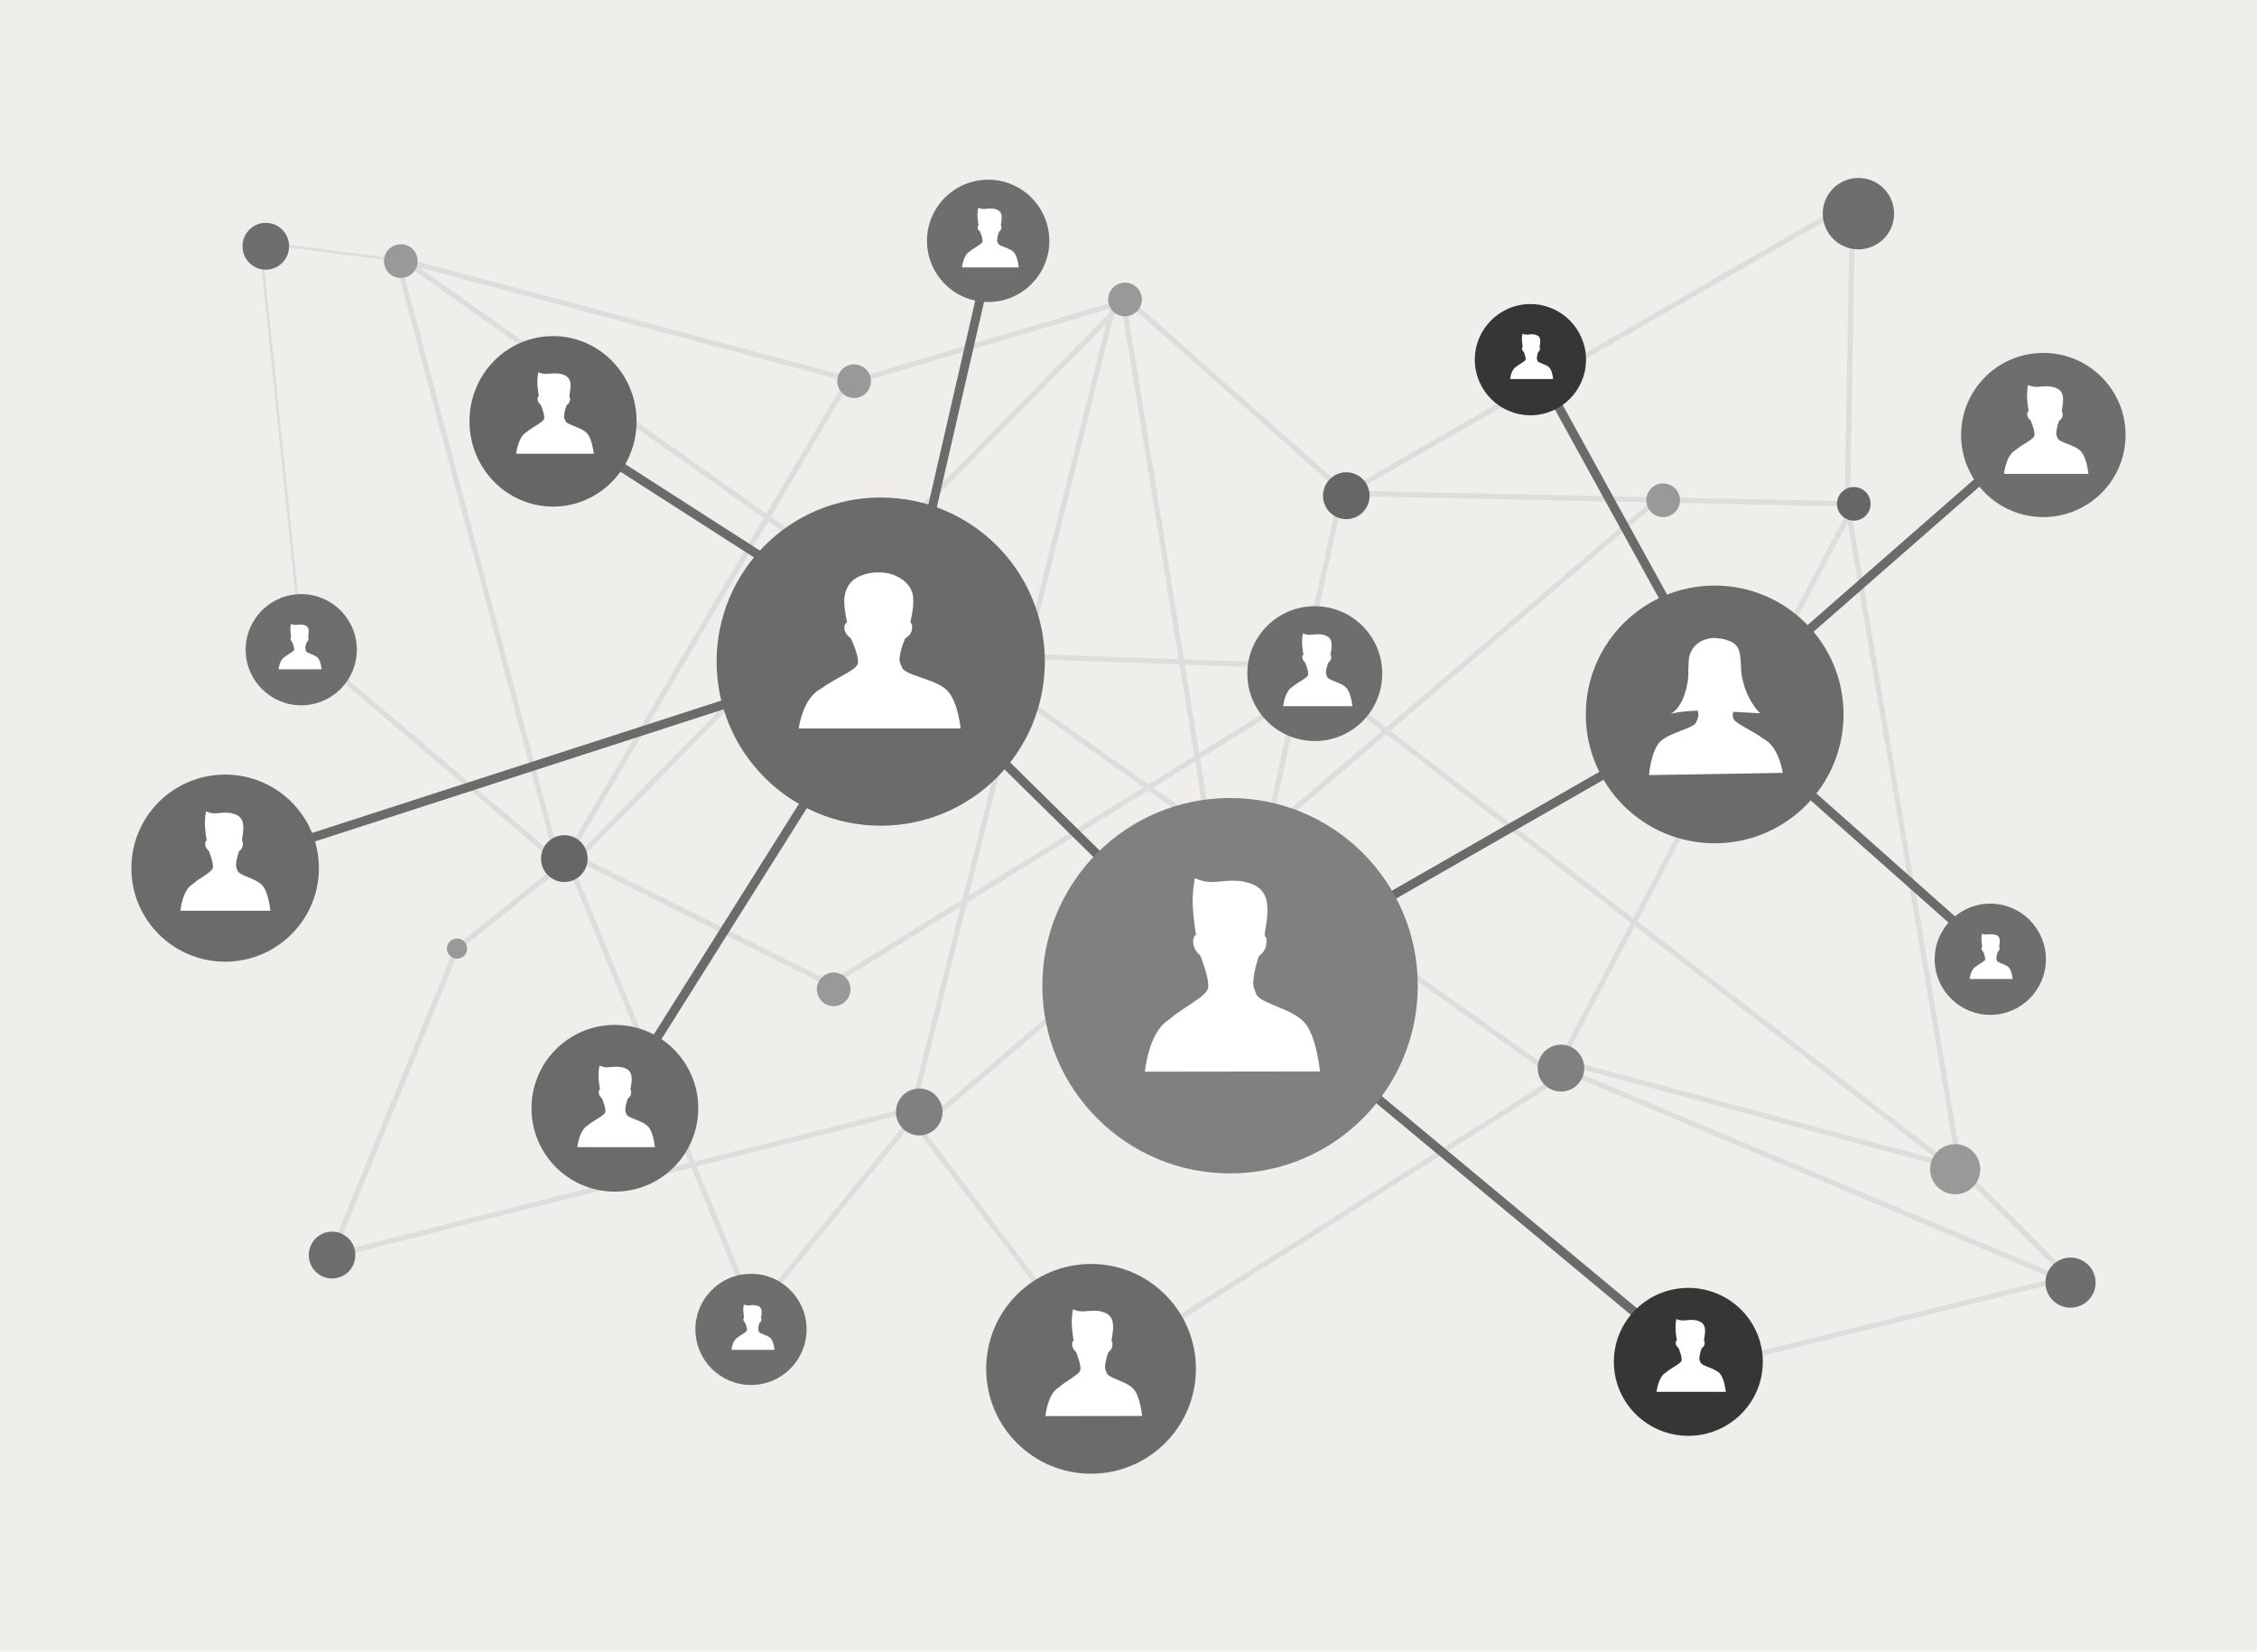 <?xml version="1.0" encoding="UTF-8"?><svg id="_レイヤー_2" xmlns="http://www.w3.org/2000/svg" viewBox="0 0 317 232"><defs><style>.cls-1{fill:none;}.cls-1,.cls-2,.cls-3,.cls-4,.cls-5,.cls-6,.cls-7,.cls-8,.cls-9,.cls-10,.cls-11{stroke-width:0px;}.cls-12{opacity:.5;}.cls-2{fill:gray;}.cls-3{fill:#6e6e6e;}.cls-4{fill:#363636;}.cls-5{fill:#ccc;}.cls-6{fill:#b3b3b3;}.cls-7{fill:#666;}.cls-8{fill:#999;}.cls-9{fill:#6b6b6b;}.cls-10{fill:#fff;}.cls-11{fill:#efeeea;}</style></defs><g id="_レイヤー_1-2"><rect class="cls-11" width="317" height="232"/><g class="cls-12"><rect class="cls-5" x="173.11" y="34.23" width=".36" height="42.2" transform="translate(16.93 148.31) rotate(-48.45)"/><rect class="cls-5" x="172.92" y="34.04" width=".74" height="42.59" transform="translate(16.93 148.31) rotate(-48.45)"/><rect class="cls-5" x="119.35" y="47.61" width="40.43" height=".36" transform="translate(-7.83 41.59) rotate(-16.49)"/><rect class="cls-5" x="119.16" y="47.42" width="40.81" height=".74" transform="translate(-7.83 41.63) rotate(-16.51)"/><polygon class="cls-5" points="120.15 53.72 55.76 36.53 55.83 36.18 120.21 53.37 120.15 53.72"/><polygon class="cls-5" points="120.3 53.96 55.54 36.67 55.67 35.94 120.43 53.23 120.3 53.96"/><polygon class="cls-5" points="78.37 121.79 55.62 36.4 55.97 36.3 78.72 121.69 78.37 121.79"/><polygon class="cls-5" points="78.24 122.03 78.19 121.84 55.39 36.27 56.1 36.07 56.15 36.25 78.95 121.82 78.24 122.03"/><rect class="cls-5" x="62.18" y="127.3" width="18.39" height=".36" transform="translate(-63.97 72.47) rotate(-38.64)"/><rect class="cls-5" x="61.99" y="127.11" width="18.77" height=".74" transform="translate(-63.97 72.46) rotate(-38.63)"/><rect class="cls-5" x="31.56" y="154.94" width="47.32" height=".36" transform="translate(-109.25 147.49) rotate(-67.75)"/><rect class="cls-5" x="31.37" y="154.75" width="47.71" height=".74" transform="translate(-109.25 147.47) rotate(-67.74)"/><rect class="cls-5" x="165.22" y="39.99" width=".36" height="98.9" transform="translate(-12.16 27.56) rotate(-9.19)"/><rect class="cls-5" x="165.03" y="39.8" width=".74" height="99.28" transform="translate(-12.16 27.56) rotate(-9.19)"/><rect class="cls-5" x="83.24" y="98.59" width="118.39" height=".36" transform="translate(12.09 213.02) rotate(-75.97)"/><polygon class="cls-5" points="128.4 156.47 127.68 156.29 127.73 156.11 156.46 41.06 157.18 41.24 157.14 41.43 128.4 156.47"/><rect class="cls-5" x="183.63" y="48.7" width="82" height=".36" transform="translate(5.54 118.51) rotate(-29.91)"/><rect class="cls-5" x="183.44" y="48.51" width="82.39" height=".74" transform="translate(5.54 118.51) rotate(-29.91)"/><rect class="cls-5" x="238.63" y="49.42" width="42.36" height=".36" transform="translate(205.73 308.51) rotate(-89.01)"/><rect class="cls-5" x="238.44" y="49.23" width="42.74" height=".74" transform="translate(205.75 308.52) rotate(-89.01)"/><rect class="cls-5" x="224.81" y="35.58" width=".36" height="68.93" transform="translate(150.28 293.53) rotate(-88.81)"/><polygon class="cls-5" points="259.63 71.14 259.44 71.14 190.33 69.7 190.35 68.96 190.54 68.96 259.65 70.4 259.63 71.14"/><rect class="cls-5" x="267.17" y="70.12" width=".36" height="94.65" transform="translate(-15.85 46.27) rotate(-9.61)"/><polygon class="cls-5" points="274.91 164.35 274.88 164.16 259.05 70.65 259.78 70.53 259.81 70.72 275.64 164.23 274.91 164.35"/><rect class="cls-5" x="283.31" y="160.67" width=".36" height="23.35" transform="translate(-38.83 250.93) rotate(-45)"/><rect class="cls-5" x="283.12" y="160.48" width=".74" height="23.73" transform="translate(-38.83 250.93) rotate(-45)"/><rect class="cls-5" x="254.96" y="125.45" width=".36" height="79.46" transform="translate(3.81 336.11) rotate(-67.14)"/><polygon class="cls-5" points="291.78 181.03 291.6 180.96 218.2 150.01 218.49 149.33 292.07 180.35 291.78 181.03"/><rect class="cls-5" x="247.05" y="127.56" width=".36" height="57.98" transform="translate(31.78 354.58) rotate(-74.93)"/><rect class="cls-5" x="246.86" y="127.37" width=".74" height="58.37" transform="translate(31.78 354.58) rotate(-74.93)"/><rect class="cls-5" x="195.42" y="109.35" width="89.26" height=".36" transform="translate(31.22 270.82) rotate(-62.21)"/><rect class="cls-5" x="195.23" y="109.16" width="89.65" height=".74" transform="translate(31.25 270.85) rotate(-62.22)"/><rect class="cls-5" x="114.09" y="113.67" width="134.94" height=".36" transform="translate(-30.45 145.14) rotate(-40.49)"/><polygon class="cls-5" points="130.34 158.06 129.86 157.5 130 157.37 232.78 69.64 233.26 70.2 233.11 70.33 130.34 158.06"/><rect class="cls-5" x="143.38" y="105.4" width="74.2" height=".36" transform="translate(38.87 259.42) rotate(-77.7)"/><polygon class="cls-5" points="172.89 142.09 172.17 141.93 172.21 141.75 188.06 69.07 188.79 69.22 172.89 142.09"/><rect class="cls-5" x="148.71" y="171.44" width="76.47" height=".36" transform="translate(-62.83 126.73) rotate(-32.36)"/><rect class="cls-5" x="148.52" y="171.25" width="76.85" height=".74" transform="translate(-62.82 126.69) rotate(-32.35)"/><rect class="cls-5" x="140.81" y="151.61" width=".36" height="45.08" transform="translate(-76.63 120.81) rotate(-37.23)"/><rect class="cls-5" x="140.62" y="151.41" width=".74" height="45.47" transform="translate(-76.63 120.81) rotate(-37.23)"/><rect class="cls-5" x="229.47" y="72.06" width=".36" height="115.15" transform="translate(-13.27 232.26) rotate(-52.35)"/><polygon class="cls-5" points="275.16 165.21 183.69 94.63 184.15 94.05 184.3 94.16 275.61 164.63 275.16 165.21"/><rect class="cls-5" x="110.48" y="116.53" width="81.87" height=".36" transform="translate(-38.75 97.13) rotate(-31.75)"/><polygon class="cls-5" points="116.64 138.66 116.25 138.03 116.41 137.93 186.2 94.76 186.59 95.39 186.43 95.49 116.64 138.66"/><rect class="cls-5" x="98.47" y="109.21" width=".36" height="40.13" transform="translate(-61.09 159.69) rotate(-63.43)"/><rect class="cls-5" x="98.27" y="109.01" width=".74" height="40.51" transform="translate(-61.09 159.69) rotate(-63.43)"/><rect class="cls-5" x="62.55" y="82.44" width="111.68" height=".36" transform="translate(-23.51 109.21) rotate(-45.52)"/><rect class="cls-5" x="62.36" y="82.25" width="112.06" height=".74" transform="translate(-23.51 109.19) rotate(-45.52)"/><rect class="cls-5" x="59.78" y="86.75" width="79.16" height=".36" transform="translate(-25.97 128.39) rotate(-59.49)"/><polygon class="cls-5" points="79.49 121.38 78.85 121 78.94 120.84 119.24 52.47 119.88 52.85 79.49 121.38"/><rect class="cls-5" x="45.67" y="165.7" width="85.13" height=".36" transform="translate(-37.89 26.62) rotate(-14.16)"/><rect class="cls-5" x="45.48" y="165.51" width="85.52" height=".74" transform="translate(-37.9 26.63) rotate(-14.16)"/><rect class="cls-5" x="97.05" y="170.73" width="39.8" height=".36" transform="translate(-89.43 153.74) rotate(-50.86)"/><rect class="cls-5" x="96.86" y="170.53" width="40.18" height=".74" transform="translate(-89.42 153.74) rotate(-50.86)"/><rect class="cls-5" x="156.97" y="62.14" width=".36" height="61.05" transform="translate(58.99 246.45) rotate(-87.98)"/><rect class="cls-5" x="156.78" y="61.95" width=".74" height="61.44" transform="translate(58.99 246.45) rotate(-87.98)"/><rect class="cls-5" x="235.65" y="185.79" width="56.93" height=".36" transform="translate(-36.89 68.76) rotate(-13.87)"/><rect class="cls-5" x="235.45" y="185.6" width="57.31" height=".74" transform="translate(-36.87 68.72) rotate(-13.87)"/><rect class="cls-5" x="93.08" y="116.83" width=".36" height="73.72" transform="translate(-51.38 46.94) rotate(-22.32)"/><polygon class="cls-5" points="106.99 188.1 106.92 187.93 78.85 119.55 79.53 119.27 107.68 187.82 106.99 188.1"/><rect class="cls-5" x="60.07" y="80.63" width=".36" height="49.91" transform="translate(-59.23 83.18) rotate(-49.67)"/><polygon class="cls-5" points="79.18 122.14 79.03 122.02 40.84 89.59 41.32 89.03 79.66 121.58 79.18 122.14"/><polygon class="cls-5" points="218.42 151.32 56.41 36.5 56.61 36.2 218.62 151.02 218.42 151.32"/><polygon class="cls-5" points="218.47 151.59 218.31 151.47 56.15 36.55 56.56 35.93 56.72 36.05 218.89 150.97 218.47 151.59"/><line class="cls-5" x1="55.74" y1="36.54" x2="36.57" y2="34.05"/><rect class="cls-5" x="45.96" y="25.63" width=".38" height="19.33" transform="translate(5.2 76.51) rotate(-82.59)"/><line class="cls-5" x1="36.57" y1="34.05" x2="42.49" y2="91.28"/><rect class="cls-5" x="39.34" y="33.9" width=".38" height="57.54" transform="translate(-6.25 4.41) rotate(-5.91)"/></g><rect class="cls-9" x="147.19" y="79.06" width="1.26" height="69.54" transform="translate(-37.02 139.21) rotate(-45.42)"/><rect class="cls-9" x="167.32" y="118.6" width="79.42" height="1.26" transform="translate(-31.88 118.69) rotate(-29.81)"/><rect class="cls-9" x="233.93" y="78.77" width="61.05" height="1.26" transform="translate(13.15 193.79) rotate(-41.19)"/><rect class="cls-9" x="227.95" y="46.44" width="1.26" height="56.54" transform="translate(-7.68 119.54) rotate(-28.84)"/><rect class="cls-9" x="259.89" y="91.65" width="1.26" height="50.85" transform="translate(.07 234.31) rotate(-48.43)"/><rect class="cls-9" x="204.62" y="122.54" width="1.26" height="83.08" transform="translate(-52.14 217) rotate(-50.26)"/><rect class="cls-9" x="68.08" y="123.63" width="75.48" height="1.26" transform="translate(-55.71 147.64) rotate(-57.82)"/><rect class="cls-9" x="28.73" y="105.68" width="100.34" height="1.26" transform="translate(-28.88 29.44) rotate(-17.92)"/><rect class="cls-9" x="101.97" y="46.86" width="1.26" height="57.15" transform="translate(-16.3 121.04) rotate(-57.31)"/><polygon class="cls-9" points="139.43 37.1 127.51 88.96 126.29 88.72 138.21 36.86 139.43 37.1"/><path class="cls-2" d="M199.13,138.45c0,14.56-11.8,26.37-26.37,26.37s-26.36-11.8-26.36-26.37,11.8-26.36,26.36-26.36,26.37,11.8,26.37,26.36Z"/><path class="cls-9" d="M98.07,155.67c0,6.47-5.24,11.71-11.71,11.71s-11.71-5.24-11.71-11.71,5.24-11.71,11.71-11.71,11.71,5.24,11.71,11.71Z"/><path class="cls-9" d="M167.97,192.27c0,8.13-6.59,14.73-14.73,14.73s-14.73-6.59-14.73-14.73,6.59-14.73,14.73-14.73,14.73,6.59,14.73,14.73Z"/><path class="cls-9" d="M258.93,100.35c0,9.99-8.1,18.1-18.1,18.1s-18.1-8.1-18.1-18.1,8.1-18.1,18.1-18.1,18.1,8.1,18.1,18.1Z"/><path class="cls-3" d="M287.35,134.74c0,4.31-3.5,7.81-7.81,7.81s-7.81-3.5-7.81-7.81,3.5-7.81,7.81-7.81c4.31,0,7.81,3.5,7.81,7.81Z"/><path class="cls-4" d="M222.76,50.52c0,4.31-3.5,7.81-7.81,7.81s-7.81-3.5-7.81-7.81,3.5-7.81,7.81-7.81c4.31,0,7.81,3.5,7.81,7.81Z"/><path class="cls-7" d="M89.41,59.18c0,6.62-5.26,11.98-11.73,11.98s-11.74-5.36-11.74-11.98,5.25-11.97,11.74-11.97c6.48,0,11.73,5.36,11.73,11.97Z"/><path class="cls-3" d="M298.54,61.1c0,6.37-5.17,11.53-11.55,11.53s-11.55-5.16-11.55-11.53,5.17-11.53,11.55-11.53,11.55,5.16,11.55,11.53Z"/><path class="cls-4" d="M247.59,191.29c0,5.74-4.69,10.39-10.46,10.39s-10.46-4.65-10.46-10.39,4.68-10.39,10.46-10.39,10.46,4.66,10.46,10.39Z"/><path class="cls-9" d="M146.75,92.93c0,12.73-10.32,23.05-23.05,23.05s-23.05-10.32-23.05-23.05,10.32-23.05,23.05-23.05,23.05,10.32,23.05,23.05Z"/><path class="cls-9" d="M44.79,121.94c0,7.26-5.9,13.14-13.17,13.14s-13.17-5.88-13.17-13.14,5.9-13.14,13.17-13.14,13.17,5.88,13.17,13.14Z"/><path class="cls-3" d="M113.29,186.73c0,4.31-3.5,7.81-7.81,7.81s-7.81-3.5-7.81-7.81,3.5-7.81,7.81-7.81,7.81,3.5,7.81,7.81Z"/><path class="cls-3" d="M266.03,30.01c0,2.77-2.24,5.01-5.01,5.01s-5.01-2.24-5.01-5.01,2.24-5.01,5.01-5.01c2.77,0,5.01,2.24,5.01,5.01Z"/><path class="cls-8" d="M278.13,164.23c0,1.95-1.58,3.52-3.52,3.52s-3.52-1.58-3.52-3.52,1.58-3.52,3.52-3.52,3.52,1.58,3.52,3.52Z"/><path class="cls-3" d="M294.33,180.16c0,1.95-1.58,3.52-3.52,3.52s-3.52-1.58-3.52-3.52,1.58-3.52,3.52-3.52c1.94,0,3.52,1.58,3.52,3.52Z"/><path class="cls-7" d="M260.37,68.41c1.31,0,2.36,1.06,2.36,2.36s-1.06,2.36-2.36,2.36-2.36-1.06-2.36-2.36,1.06-2.36,2.36-2.36Z"/><path class="cls-8" d="M160.38,42.06c0,1.31-1.06,2.37-2.37,2.37s-2.36-1.06-2.36-2.37,1.06-2.36,2.36-2.36,2.37,1.06,2.37,2.36Z"/><path class="cls-8" d="M119.46,138.96c0,1.31-1.06,2.37-2.37,2.37s-2.36-1.06-2.36-2.37,1.06-2.36,2.36-2.36,2.37,1.06,2.37,2.36Z"/><path class="cls-8" d="M122.33,53.54c0,1.31-1.06,2.37-2.37,2.37s-2.36-1.06-2.36-2.37,1.06-2.36,2.36-2.36,2.37,1.06,2.37,2.36Z"/><path class="cls-8" d="M58.66,36.67c0,1.31-1.06,2.37-2.37,2.37s-2.36-1.06-2.36-2.37,1.06-2.36,2.36-2.36,2.37,1.06,2.37,2.36Z"/><path class="cls-7" d="M82.53,120.6c0,1.82-1.46,3.29-3.27,3.29s-3.27-1.47-3.27-3.29,1.46-3.29,3.27-3.29,3.27,1.47,3.27,3.29Z"/><path class="cls-7" d="M192.36,69.63c0,1.82-1.46,3.29-3.27,3.29s-3.27-1.47-3.27-3.29,1.46-3.29,3.27-3.29c1.8,0,3.27,1.47,3.27,3.29Z"/><path class="cls-8" d="M65.61,133.24c0,.78-.64,1.41-1.42,1.41s-1.42-.63-1.42-1.41.64-1.41,1.42-1.41,1.42.63,1.42,1.41Z"/><path class="cls-3" d="M194.14,94.62c0,5.23-4.24,9.47-9.47,9.47s-9.48-4.24-9.48-9.47,4.24-9.47,9.48-9.47c5.23,0,9.47,4.24,9.47,9.47Z"/><path class="cls-2" d="M222.51,150.03c0,1.82-1.46,3.29-3.27,3.29s-3.27-1.47-3.27-3.29,1.46-3.29,3.27-3.29,3.27,1.47,3.27,3.29Z"/><path class="cls-2" d="M132.38,156.19c0,1.82-1.46,3.29-3.27,3.29s-3.27-1.47-3.27-3.29,1.46-3.29,3.27-3.29c1.81,0,3.27,1.47,3.27,3.29Z"/><path class="cls-3" d="M49.91,176.29c0,1.82-1.46,3.29-3.27,3.29s-3.27-1.47-3.27-3.29,1.46-3.29,3.27-3.29,3.27,1.47,3.27,3.29Z"/><path class="cls-3" d="M50.12,91.26c0,4.31-3.5,7.81-7.81,7.81s-7.81-3.5-7.81-7.81,3.5-7.81,7.81-7.81c4.31,0,7.81,3.5,7.81,7.81Z"/><path class="cls-8" d="M235.96,70.26c0,1.31-1.06,2.37-2.37,2.37s-2.36-1.06-2.36-2.37,1.06-2.36,2.36-2.36,2.37,1.06,2.37,2.36Z"/><line class="cls-1" x1="236.47" y1="192.8" x2="237.19" y2="193.52"/><rect class="cls-6" x="236.74" y="192.65" width=".18" height="1.02" transform="translate(-67.22 224.02) rotate(-45)"/><path class="cls-3" d="M40.6,34.59c0,1.82-1.46,3.29-3.27,3.29s-3.27-1.47-3.27-3.29,1.46-3.29,3.27-3.29,3.27,1.47,3.27,3.29Z"/><path class="cls-3" d="M147.38,33.83c0,4.75-3.85,8.59-8.59,8.59s-8.59-3.85-8.59-8.59,3.85-8.59,8.59-8.59c4.74,0,8.59,3.85,8.59,8.59Z"/><path class="cls-10" d="M176.41,139.56c-.1-.35-.41-.87-.4-1.46.05-1.77.82-3.82.82-3.82,0,0,.51-.32.83-.96.33-.64.18-1.62.18-1.62,0,0-.25-.19-.21-.53.06-.54.28-1.45.36-2.61.03-.53.04-.77,0-1.38-.21-2.8-2.45-3.11-3.47-3.39-1.84-.2-2.44,0-3.98.09-1.54.1-2.72-.54-2.72-.54,0,0-.42,2.03-.29,4.09.13,2.05.46,3.9.46,3.9,0,0-.5.11-.39,1.18.12,1.06.97,1.67.97,1.67,0,0,1.4,3.44,1.09,4.65-.3,1.22-3.38,2.54-5.53,4.44-2.81,1.68-3.33,7.26-3.33,7.26l24.59-.03s-.42-4.74-2.11-6.8c-1.71-2.06-6.44-2.74-6.87-4.14Z"/><path class="cls-10" d="M126.7,93.78c-.09-.27-.38-.68-.36-1.13.06-1.38.79-2.97.79-2.97,0,0,.48-.25.78-.75.3-.5.17-1.25.17-1.25,0,0-.23-.15-.19-.41.09-.61.48-1.84.36-3.36-.17-2.18-2.42-3.14-3.37-3.35-.95-.21-2.59-.34-4.23.42-1.64.75-1.99,2.21-2.07,3.18-.09.96.39,3.28.39,3.28,0,0-.46.09-.36.91.1.83.88,1.29.88,1.29,0,0,1.27,2.66.98,3.61-.29.95-3.15,1.99-5.15,3.48-2.62,1.32-3.13,5.59-3.13,5.59h22.73s-.34-3.76-1.9-5.35c-1.56-1.59-5.93-2.1-6.31-3.18Z"/><path class="cls-10" d="M233.09,104.27c1.26-1.41,4.86-1.91,5.17-2.87.08-.24.3-.59.28-.99-.01-.19-.04-.39-.07-.59-2.47.06-3.85.45-3.85.45,0,0,1.98-.7,2.51-5.19-.02-.58,0-1.38.06-2.3.11-1.87,1.55-2.74,2.34-2.96.57-.21,1.19-.26,1.79-.16.55.04,1.15.17,1.76.45,1.37.63,1.31,1.92,1.4,2.76.04.35.06.9.07,1.43.49,3.98,2.68,5.89,2.68,5.89,0,0-1.47-.08-3.81-.21-.06.34-.08.64-.01.85.25.83,2.63,1.7,4.31,2.97,2.18,1.12,2.67,4.76,2.67,4.76l-18.78.31s.23-3.21,1.49-4.62Z"/><path class="cls-10" d="M155.43,192.85c-.06-.19-.23-.48-.22-.81.03-.98.46-2.11.46-2.11,0,0,.28-.18.46-.53.18-.35.1-.89.1-.89,0,0-.14-.11-.11-.29.04-.3.15-.8.2-1.44.02-.29.02-.43,0-.76-.12-1.55-1.35-1.72-1.92-1.87-1.01-.11-1.35,0-2.2.05-.85.05-1.5-.3-1.5-.3,0,0-.23,1.12-.16,2.26.07,1.13.26,2.15.26,2.15,0,0-.28.06-.21.65.06.59.54.92.54.92,0,0,.77,1.9.6,2.57-.17.67-1.87,1.4-3.06,2.45-1.55.93-1.84,4.01-1.84,4.01l13.58-.02s-.23-2.62-1.17-3.75c-.94-1.14-3.56-1.51-3.79-2.29Z"/><path class="cls-10" d="M33.35,122.28c-.05-.18-.21-.45-.2-.75.03-.91.42-1.96.42-1.96,0,0,.26-.16.43-.49.17-.33.09-.83.09-.83,0,0-.13-.1-.11-.27.03-.27.14-.75.18-1.34.02-.27.02-.4,0-.71-.11-1.44-1.26-1.6-1.78-1.74-.94-.1-1.25,0-2.04.05-.79.05-1.4-.28-1.4-.28,0,0-.22,1.04-.15,2.1.07,1.05.24,2,.24,2,0,0-.26.06-.2.6.06.55.5.86.5.86,0,0,.72,1.76.56,2.39-.16.63-1.73,1.3-2.84,2.28-1.45.86-1.71,3.73-1.71,3.73h12.63s-.21-2.45-1.08-3.5c-.88-1.06-3.3-1.41-3.53-2.13Z"/><path class="cls-10" d="M288.99,61.54c-.05-.16-.2-.4-.19-.67.03-.81.4-1.75.4-1.75,0,0,.24-.15.4-.44.16-.29.08-.74.08-.74,0,0-.12-.09-.1-.24.03-.25.13-.67.17-1.2.02-.24.02-.35,0-.64-.1-1.29-1.18-1.43-1.67-1.56-.88-.09-1.17,0-1.92.04-.74.04-1.31-.25-1.31-.25,0,0-.2.93-.14,1.87.06.94.22,1.79.22,1.79,0,0-.24.05-.19.54.06.49.47.76.47.76,0,0,.67,1.58.53,2.14-.15.56-1.63,1.16-2.67,2.04-1.36.77-1.6,3.33-1.6,3.33h11.85s-.2-2.19-1.02-3.13c-.82-.94-3.1-1.26-3.31-1.9Z"/><path class="cls-10" d="M79.41,59.13c-.05-.15-.18-.37-.18-.62.02-.75.37-1.61.37-1.61,0,0,.23-.13.37-.41.14-.27.08-.68.08-.68,0,0-.11-.08-.09-.22.03-.23.12-.61.16-1.1.01-.22.02-.32,0-.58-.09-1.18-1.08-1.31-1.54-1.43-.81-.08-1.08,0-1.76.04-.68.04-1.21-.23-1.21-.23,0,0-.19.86-.13,1.72.06.87.2,1.64.2,1.64,0,0-.22.05-.17.5.05.45.43.7.43.7,0,0,.62,1.45.48,1.96-.13.51-1.5,1.07-2.45,1.87-1.25.71-1.47,3.06-1.47,3.06h10.89s-.18-2.01-.94-2.88c-.76-.87-2.85-1.15-3.04-1.75Z"/><path class="cls-10" d="M88,156.52c-.05-.15-.18-.37-.18-.62.02-.75.37-1.61.37-1.61,0,0,.23-.13.37-.41.14-.27.08-.68.08-.68,0,0-.11-.08-.09-.22.03-.23.12-.61.16-1.1.01-.22.02-.32,0-.58-.09-1.18-1.08-1.31-1.54-1.43-.81-.08-1.08,0-1.76.04-.68.04-1.21-.23-1.21-.23,0,0-.19.86-.13,1.72.06.87.2,1.64.2,1.64,0,0-.22.05-.17.5.05.45.43.7.43.7,0,0,.62,1.45.48,1.96-.13.51-1.5,1.07-2.45,1.87-1.25.71-1.47,3.06-1.47,3.06h10.89s-.18-2.01-.94-2.88c-.76-.87-2.85-1.15-3.04-1.75Z"/><path class="cls-10" d="M186.39,95.06c-.04-.13-.16-.33-.16-.55.02-.67.33-1.44.33-1.44,0,0,.2-.12.33-.36.13-.24.07-.61.07-.61,0,0-.1-.07-.08-.2.03-.2.11-.55.14-.98.01-.2.02-.29,0-.52-.08-1.06-.97-1.17-1.37-1.28-.73-.07-.96,0-1.57.04-.61.04-1.08-.2-1.08-.2,0,0-.17.76-.11,1.54.05.77.18,1.47.18,1.47,0,0-.2.04-.15.44.05.4.38.63.38.63,0,0,.55,1.29.43,1.75-.12.46-1.33.95-2.19,1.67-1.11.63-1.32,2.73-1.32,2.73h9.72s-.16-1.79-.83-2.57c-.67-.77-2.54-1.03-2.71-1.56Z"/><path class="cls-10" d="M238.84,191.37c-.04-.13-.16-.33-.16-.55.02-.67.33-1.44.33-1.44,0,0,.2-.12.33-.36.13-.24.07-.61.07-.61,0,0-.1-.07-.08-.2.03-.2.11-.55.14-.98.01-.2.02-.29,0-.52-.08-1.06-.97-1.17-1.37-1.28-.73-.07-.96,0-1.57.04-.61.04-1.08-.2-1.08-.2,0,0-.17.76-.11,1.54.05.77.18,1.47.18,1.47,0,0-.2.04-.15.44.05.4.38.63.38.63,0,0,.55,1.29.43,1.75-.12.46-1.33.95-2.19,1.67-1.11.63-1.32,2.73-1.32,2.73h9.72s-.16-1.79-.83-2.57c-.67-.77-2.54-1.03-2.71-1.56Z"/><path class="cls-10" d="M140.17,34.2c-.03-.11-.13-.27-.13-.45.02-.55.27-1.18.27-1.18,0,0,.16-.1.27-.3.11-.2.06-.5.06-.5,0,0-.08-.06-.07-.16.02-.17.09-.45.12-.81.01-.16.01-.24,0-.43-.07-.87-.79-.96-1.13-1.05-.6-.06-.79,0-1.29.03-.5.03-.88-.17-.88-.17,0,0-.14.63-.09,1.26.04.63.15,1.2.15,1.2,0,0-.16.03-.13.36.04.33.32.51.32.51,0,0,.45,1.06.35,1.44-.1.38-1.1.78-1.8,1.37-.91.52-1.08,2.24-1.08,2.24h7.98s-.13-1.47-.69-2.11c-.55-.64-2.09-.85-2.23-1.28Z"/><path class="cls-10" d="M215.95,50.66c-.03-.08-.1-.2-.1-.34.01-.42.2-.89.2-.89,0,0,.12-.07.2-.23.08-.15.04-.38.04-.38,0,0-.06-.04-.05-.12.02-.13.07-.34.09-.61,0-.12,0-.18,0-.32-.05-.66-.6-.73-.85-.79-.45-.05-.6,0-.98.02-.38.02-.67-.13-.67-.13,0,0-.1.48-.07.96.03.48.11.91.11.91,0,0-.12.03-.1.28.03.25.24.39.24.39,0,0,.34.8.27,1.09-.07.29-.83.59-1.36,1.04-.69.39-.82,1.7-.82,1.7h6.04s-.1-1.12-.52-1.6c-.42-.48-1.58-.64-1.69-.97Z"/><path class="cls-10" d="M280.49,134.93c-.03-.08-.1-.2-.1-.34.01-.42.2-.9.2-.9,0,0,.12-.07.2-.22.08-.15.04-.38.04-.38,0,0-.06-.04-.05-.12.02-.13.07-.34.09-.61,0-.12,0-.18,0-.32-.05-.66-.6-.73-.85-.79-.45-.05-.6,0-.98.02-.38.02-.67-.13-.67-.13,0,0-.1.48-.07.96.03.48.11.91.11.91,0,0-.12.03-.1.28.03.25.24.39.24.39,0,0,.34.8.27,1.09-.07.29-.83.59-1.36,1.04-.69.39-.82,1.7-.82,1.7h6.04s-.1-1.12-.52-1.6c-.42-.48-1.58-.64-1.69-.97Z"/><path class="cls-10" d="M106.59,187.02c-.03-.08-.1-.2-.1-.34.01-.42.2-.9.2-.9,0,0,.12-.07.2-.22.08-.15.04-.38.04-.38,0,0-.06-.04-.05-.12.02-.13.07-.34.09-.61,0-.12,0-.18,0-.32-.05-.66-.6-.73-.85-.79-.45-.05-.6,0-.98.02-.38.02-.67-.13-.67-.13,0,0-.1.48-.07.96.03.48.11.91.11.91,0,0-.12.03-.1.28.03.25.24.39.24.39,0,0,.34.8.27,1.09-.07.29-.83.59-1.36,1.04-.69.39-.82,1.7-.82,1.7h6.04s-.1-1.12-.52-1.6c-.42-.48-1.58-.64-1.69-.97Z"/><path class="cls-10" d="M42.98,91.43c-.03-.08-.1-.2-.1-.34.01-.42.2-.9.2-.9,0,0,.12-.07.2-.22.08-.15.04-.38.04-.38,0,0-.06-.04-.05-.12.02-.13.07-.34.09-.61,0-.12,0-.18,0-.32-.05-.66-.6-.73-.85-.79-.45-.05-.6,0-.98.02-.38.02-.67-.13-.67-.13,0,0-.1.48-.07.96.03.48.11.91.11.91,0,0-.12.03-.1.28.03.25.24.39.24.39,0,0,.34.8.27,1.09-.07.29-.83.59-1.36,1.04-.69.39-.82,1.7-.82,1.7h6.04s-.1-1.12-.52-1.6c-.42-.48-1.58-.64-1.69-.97Z"/></g></svg>